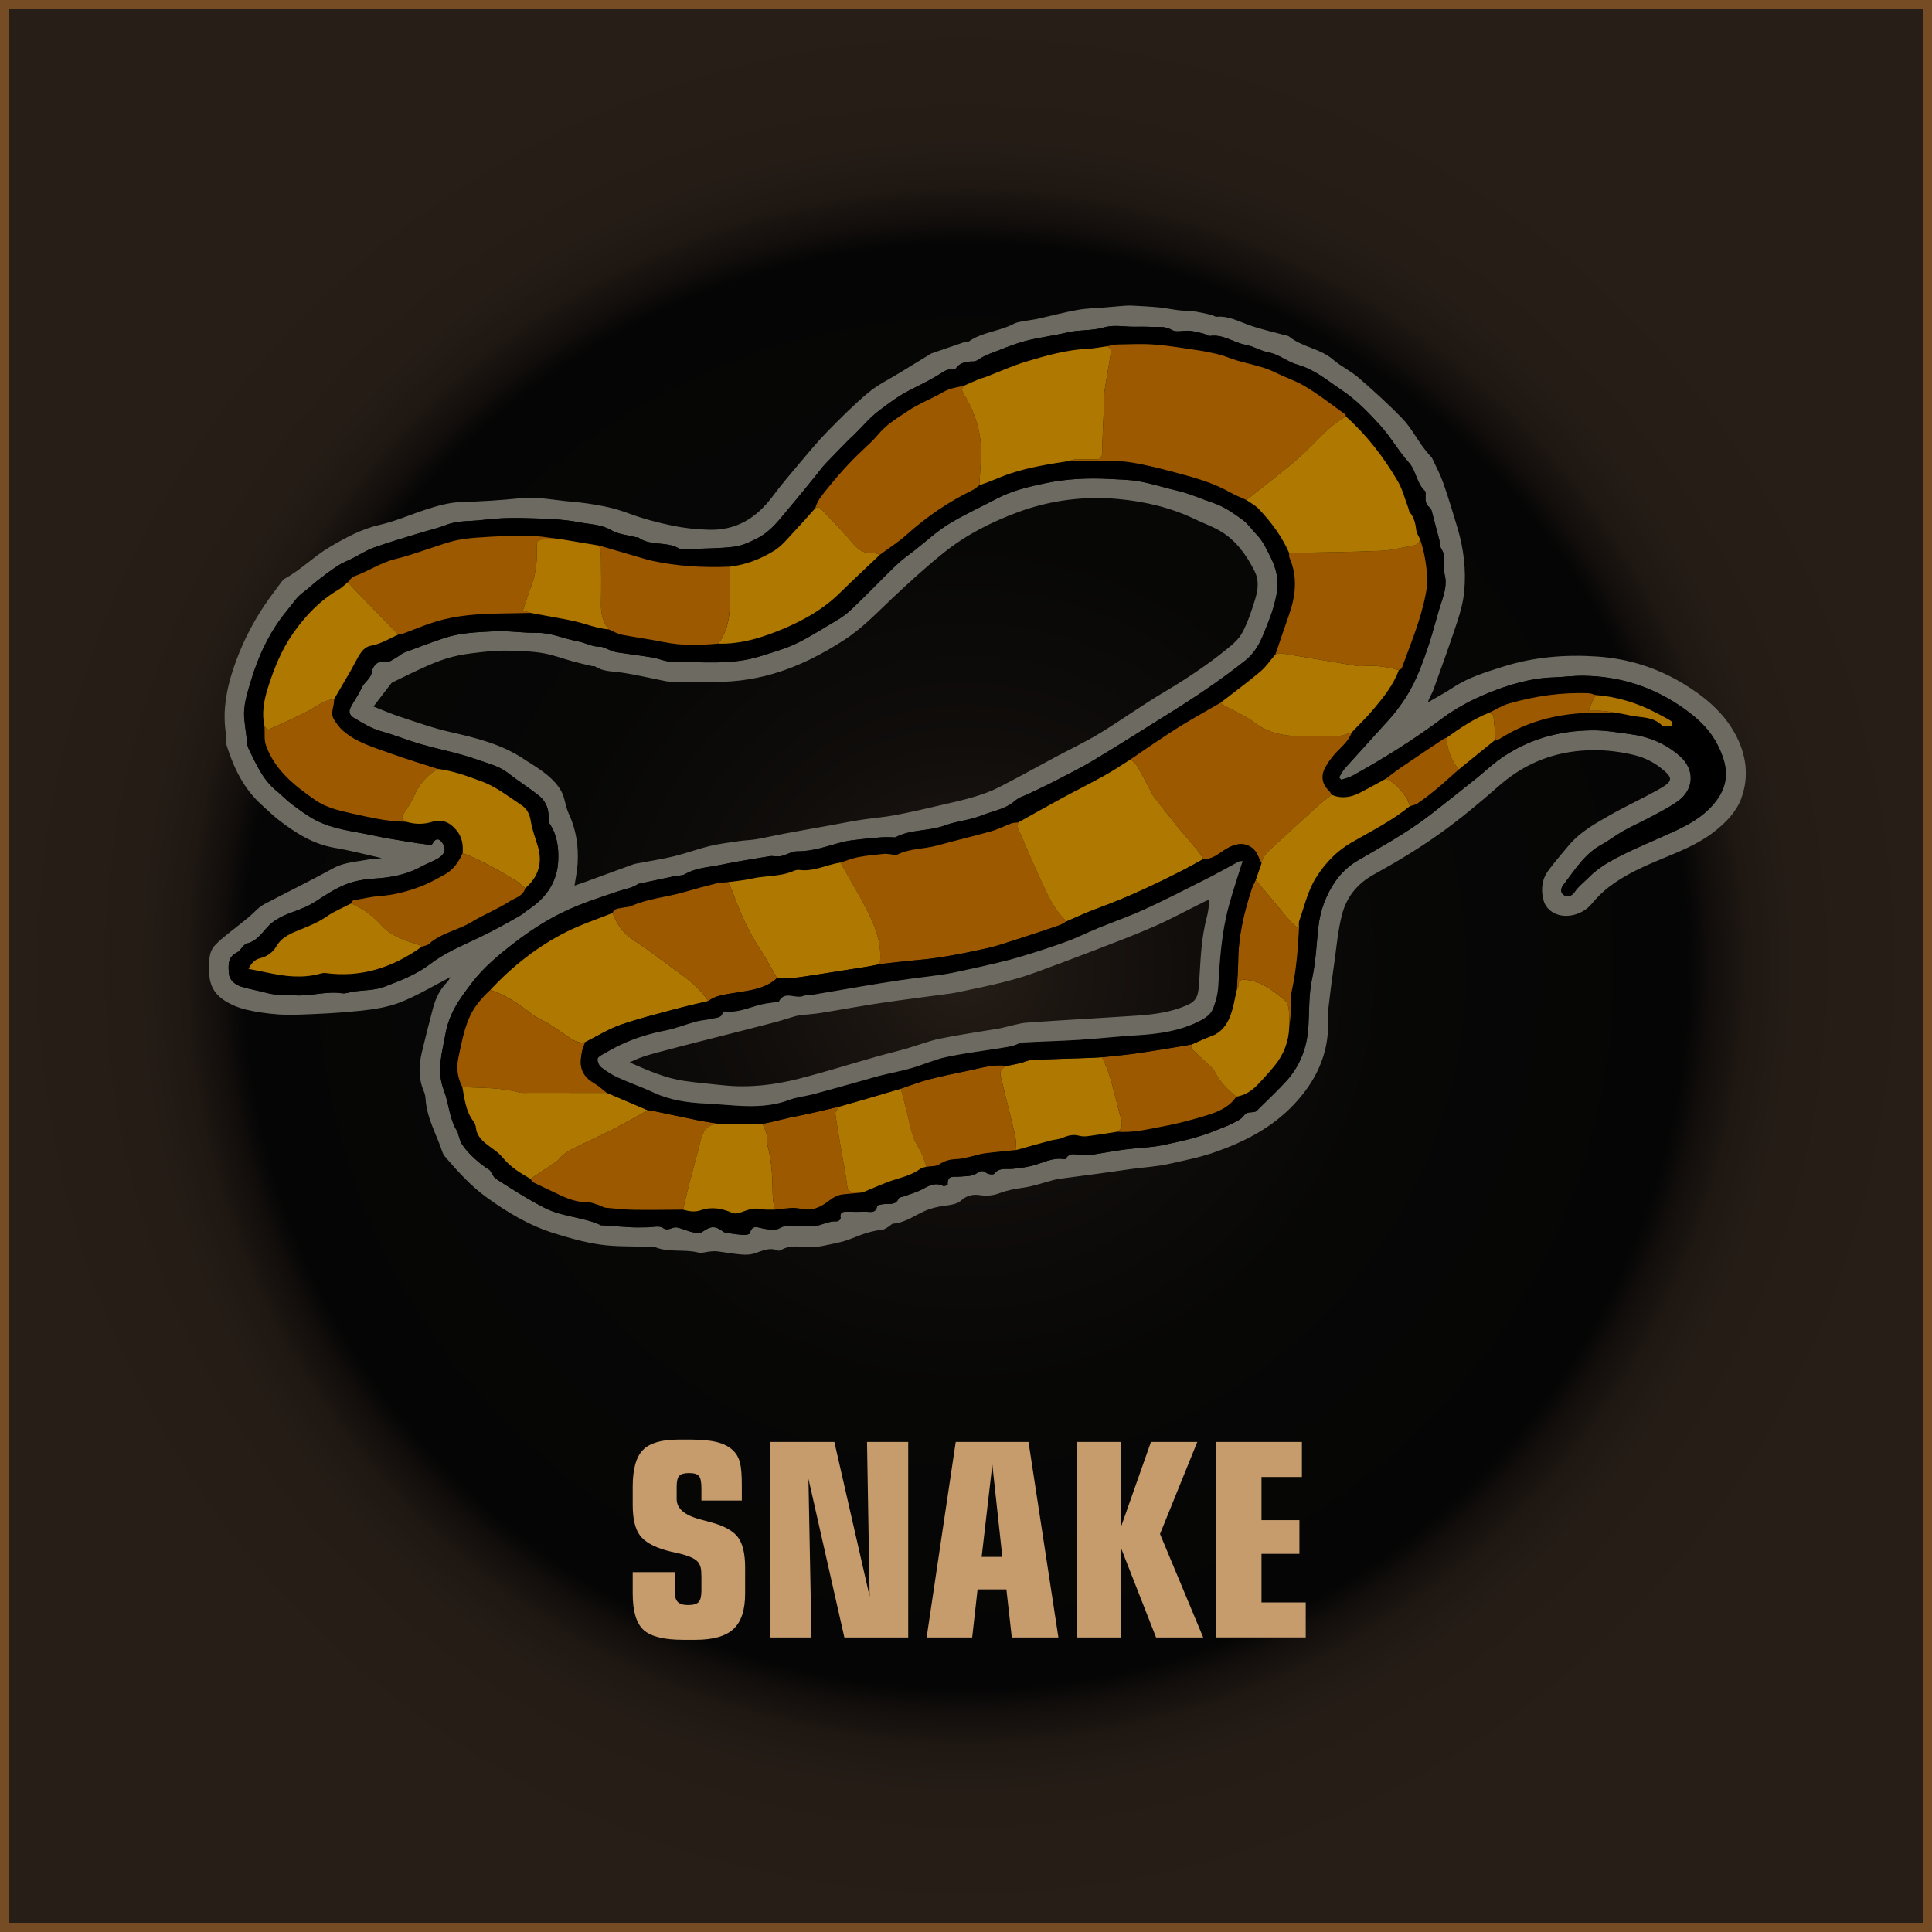 <?xml version="1.0" encoding="UTF-8"?><svg id="b" xmlns="http://www.w3.org/2000/svg" xmlns:xlink="http://www.w3.org/1999/xlink" viewBox="0 0 215 215"><defs><style>.e{fill:#9d5900;}.f{fill:#af7700;}.g{fill:#6d6a61;}.h{fill:#af7800;}.i{fill:#c69c6d;}.j{fill:url(#d);stroke:#754c24;stroke-miterlimit:10;}.k{fill:#ac7501;}</style><radialGradient id="d" cx="107.5" cy="107.5" fx="107.5" fy="107.5" r="107" gradientUnits="userSpaceOnUse"><stop offset="0" stop-color="#271e17"/><stop offset=".062" stop-color="#1f1813"/><stop offset=".237" stop-color="#100d0b"/><stop offset=".443" stop-color="#070706"/><stop offset=".751" stop-color="#050505"/><stop offset=".776" stop-color="#120e0c"/><stop offset=".811" stop-color="#1e1712"/><stop offset=".861" stop-color="#251c16"/><stop offset="1" stop-color="#271e17"/></radialGradient></defs><g id="c"><g><g><rect class="j" x=".5" y=".5" width="214" height="214"/><g><path class="i" d="M75.082,174.954v2.109c0,.566,.112,.967,.337,1.201s.605,.352,1.143,.352c.586,0,.981-.112,1.187-.337s.308-.649,.308-1.274v-1.538c0-.469-.029-.815-.088-1.04s-.156-.425-.293-.601c-.332-.4-1.099-.732-2.3-.996-.547-.117-.972-.22-1.274-.308-1.406-.4-2.373-.959-2.9-1.677s-.791-1.848-.791-3.391v-2.007c0-1.953,.378-3.315,1.135-4.087s2.068-1.157,3.933-1.157h1.494c1.172,0,2.134,.1,2.886,.3s1.343,.52,1.772,.959c.342,.342,.581,.776,.718,1.304s.205,1.372,.205,2.534v1.685h-4.497v-1.362c0-.684-.09-1.138-.271-1.362s-.549-.337-1.106-.337c-.537,0-.901,.105-1.091,.315s-.286,.603-.286,1.179v1.406c0,1.064,.908,1.826,2.725,2.285,.518,.137,.928,.249,1.23,.337,1.396,.391,2.356,.938,2.878,1.641s.784,1.816,.784,3.34v2.93c0,1.816-.432,3.125-1.296,3.926s-2.273,1.201-4.226,1.201h-1.348c-2.148,0-3.625-.366-4.431-1.099s-1.208-2.085-1.208-4.058v-2.373h4.673Z"/><path class="i" d="M85.717,182.22v-21.753h7.134l3.926,17.197-.293-17.197h4.585v21.753h-7.104l-3.999-17.666,.337,17.666h-4.585Z"/><path class="i" d="M103.119,182.22l3.237-21.753h8.101l3.325,21.753h-5.186l-.601-5.347h-3.208l-.601,5.347h-5.068Zm6.123-8.965h2.3l-1.113-10.269-1.187,10.269Z"/><path class="i" d="M119.833,182.22v-21.753h4.937v9.39l3.311-9.39h5.156l-4.146,10.239,4.805,11.514h-5.244l-3.882-9.902v9.902h-4.937Z"/><path class="i" d="M135.316,182.22v-21.753h9.565v3.896h-4.497v4.805h4.219v3.75h-4.219v5.405h4.922v3.896h-9.99Z"/></g></g><g><path class="g" d="M50.107,108.742c-1.858,.954-3.643,2.045-5.561,2.798-1.412,.554-2.985,.789-4.51,.948-2.394,.25-4.806,.364-7.213,.439-1.217,.038-2.452-.059-3.657-.238-1.093-.163-2.226-.37-3.22-.825-1.595-.73-2.649-1.704-2.665-3.694-.009-1.057-.111-2.188,.654-2.989,.86-.9,1.909-1.621,2.877-2.417,.292-.24,.594-.468,.883-.712,.573-.482,1.074-1.093,1.72-1.434,2.568-1.355,5.18-2.622,7.728-4.025,1.206-.664,2.758-.712,4.161-1,.379-.078,.789-.012,1.19-.094-1.743-.388-3.473-.85-5.231-1.146-2.435-.41-4.409-1.677-6.294-3.139-.653-.506-1.238-1.098-1.855-1.651-1.971-1.768-3.077-4.058-3.864-6.519-.169-.527-.076-1.133-.15-1.697-.307-2.344,.1-4.587,.83-6.811,.847-2.58,2.027-4.989,3.543-7.233,.6-.888,1.259-1.737,1.896-2.6,.085-.114,.185-.236,.306-.302,1.807-.975,3.246-2.485,4.996-3.513,1.749-1.027,3.528-2.014,5.574-2.479,1.777-.404,3.471-1.163,5.215-1.726,1.262-.408,2.527-.771,3.886-.813,2.192-.069,4.386-.2,6.566-.426,1.951-.202,3.836,.235,5.749,.389,1.209,.098,2.416,.285,3.606,.521,.907,.18,1.806,.444,2.673,.768,1.611,.602,3.253,1.035,4.941,1.384,1.317,.272,2.612,.396,3.946,.443,3.102,.108,5.355-1.306,7.15-3.711,.987-1.322,2.062-2.579,3.127-3.84,.972-1.152,1.935-2.319,2.989-3.393,1.461-1.488,2.937-2.977,4.535-4.31,1.061-.885,2.346-1.502,3.534-2.234,1.115-.687,2.234-1.366,3.351-2.049,.031-.019,.057-.049,.089-.061,1.21-.418,2.418-.838,3.631-1.245,.166-.056,.402,.023,.528-.068,1.524-1.101,3.463-1.148,5.08-2.013,.338-.181,.757-.219,1.144-.295,.494-.097,.998-.143,1.488-.251,1.474-.325,2.934-.725,4.419-.989,1.044-.186,2.119-.198,3.18-.288,.715-.061,1.429-.131,2.145-.183,.287-.021,.578-.022,.865-.005,.968,.055,1.938,.098,2.903,.193,.745,.073,1.481,.236,2.226,.324,.532,.063,1.077,.032,1.606,.109,.668,.096,1.329,.251,1.989,.398,.209,.047,.413,.23,.607,.213,1.285-.113,2.361,.487,3.512,.901,1.365,.492,2.798,.797,4.202,1.184,.104,.029,.231,.035,.308,.099,1.457,1.207,3.474,1.329,4.923,2.589,.862,.749,1.945,1.244,2.807,1.992,1.685,1.461,3.347,2.96,4.895,4.563,.864,.894,1.476,2.031,2.209,3.053,.229,.318,.483,.618,.729,.924,.135,.168,.319,.311,.408,.5,.425,.903,.891,1.794,1.219,2.732,.574,1.642,1.08,3.31,1.576,4.978,.682,2.29,.966,4.642,.746,7.016-.105,1.136-.407,2.273-.764,3.362-.842,2.563-1.76,5.102-2.676,7.64-.164,.455-.472,.859-.608,1.381,.939-.551,1.905-1.061,2.812-1.661,1.711-1.132,3.647-1.711,5.565-2.319,3.411-1.081,6.937-1.365,10.476-1.124,3.417,.232,6.645,1.239,9.595,3.034,2.34,1.424,4.424,3.139,5.75,5.579,1.239,2.28,1.584,4.75,.668,7.205-.557,1.493-1.71,2.663-2.976,3.657-1.776,1.394-3.864,2.216-5.917,3.066-2.04,.845-4.039,1.747-5.799,3.086-.729,.554-1.393,1.224-1.977,1.931-.952,1.151-2.811,1.674-4.116,1.008-.59-.301-1.034-.769-1.213-1.451-.31-1.186-.186-2.314,.54-3.301,.704-.958,1.489-1.856,2.25-2.771,1.249-1.501,2.93-2.438,4.584-3.38,1.749-.997,3.587-1.838,5.346-2.818,1.733-.965,1.8-1.302,.291-2.481-.821-.641-1.849-1.139-2.86-1.386-1.42-.348-2.911-.548-4.374-.557-4.027-.025-7.604,1.225-10.68,3.924-2.165,1.9-4.386,3.758-6.732,5.425-2.313,1.644-4.761,3.117-7.249,4.486-1.846,1.016-3.022,2.503-3.528,4.424-.482,1.829-.631,3.747-.902,5.629-.22,1.527-.42,3.057-.596,4.59-.066,.571-.066,1.153-.054,1.73,.073,3.632-1.374,6.636-3.815,9.219-2.456,2.599-5.504,4.16-8.859,5.33-1.65,.576-3.329,.893-5.002,1.274-1.359,.31-2.772,.381-4.16,.568-1.281,.173-2.559,.366-3.839,.54-1.381,.188-2.763,.363-4.144,.55-.248,.033-.497,.08-.739,.143-1.144,.296-2.271,.71-3.433,.865-.893,.119-1.736,.279-2.579,.601-.692,.265-1.415,.339-2.216,.215-.65-.1-1.424,0-2.063,.603-.414,.39-1.165,.496-1.785,.574-.562,.071-1.073,.178-1.624,.349-1.436,.446-2.606,1.538-4.163,1.652-.151,.011-.282,.205-.435,.293-.247,.142-.494,.355-.757,.381-1.174,.119-2.247,.495-3.338,.944-1.087,.448-2.284,.648-3.447,.885-.558,.113-1.151,.089-1.726,.074-.921-.024-1.848-.18-2.706,.327-.118,.07-.307,.133-.414,.087-.932-.404-1.732,.039-2.581,.317-.464,.152-1.001,.163-1.496,.122-.893-.074-1.777-.242-2.667-.352-.245-.03-.498-.007-.746,.013-.465,.038-.96,.22-1.386,.115-1.557-.383-3.201,.014-4.732-.572-.287-.11-.643-.041-.967-.055-1.75-.073-3.522-.004-5.245-.258-1.759-.259-3.498-.751-5.198-1.292-2.724-.866-5.154-2.328-7.457-4.004-1.664-1.21-3.031-2.726-4.374-4.264-.188-.216-.387-.456-.474-.72-.647-1.963-1.744-3.783-1.877-5.911-.018-.284-.075-.581-.187-.84-.616-1.424-.583-2.88-.231-4.346,.394-1.64,.805-3.277,1.24-4.907,.291-1.09,.756-2.096,1.575-2.911,.166-.165,.26-.403,.356-.556Zm-8.547-30.118c1.075,.419,1.993,.826,2.944,1.136,1.836,.6,3.663,1.263,5.542,1.689,2.951,.668,5.862,1.376,8.402,3.124,.297,.204,.614,.378,.914,.576,1.209,.799,2.42,1.635,3.116,2.935,.397,.74,.441,1.664,.801,2.431,.833,1.772,1.108,3.627,1.005,5.549-.044,.813-.222,1.618-.349,2.492,.461-.159,.864-.29,1.262-.435,1.75-.641,3.496-1.291,5.248-1.923,.268-.097,.56-.125,.843-.18,1.258-.243,2.528-.434,3.77-.739,1.318-.324,2.597-.806,3.916-1.124,1.078-.26,2.189-.393,3.289-.556,.639-.095,1.291-.1,1.927-.21,1.059-.184,2.107-.433,3.164-.631,1.655-.309,3.313-.598,4.969-.897,1.163-.21,2.322-.445,3.49-.626,1.277-.198,2.572-.29,3.84-.53,1.761-.333,3.506-.749,5.253-1.151,1.19-.274,2.385-.541,3.553-.894,.925-.28,1.85-.612,2.709-1.05,2.074-1.059,4.107-2.198,6.16-3.297,1.675-.897,3.402-1.708,5.023-2.693,2.428-1.475,4.738-3.146,7.182-4.593,2.39-1.415,4.692-2.942,6.852-4.678,.689-.554,1.434-1.16,1.841-1.912,.627-1.159,1.049-2.445,1.438-3.714,.315-1.028,.488-2.092-.047-3.156-.906-1.801-2.042-3.408-3.795-4.455-.885-.529-1.88-.872-2.813-1.323-2.694-1.302-5.595-1.98-8.515-2.253-3.817-.357-7.602,.118-11.255,1.474-2.961,1.1-5.744,2.512-8.197,4.481-2.042,1.639-3.981,3.415-5.885,5.217-1.675,1.585-3.266,3.252-5.22,4.515-2.482,1.604-5.075,2.938-7.934,3.767-2.383,.691-4.789,.968-7.257,.882-1.263-.044-2.529-.009-3.794-.016-.288-.002-.582,.003-.863-.051-1.658-.322-3.303-.728-4.972-.967-.996-.143-2.014-.091-2.9-.682-.078-.052-.216-.004-.32-.029-.697-.165-1.396-.323-2.087-.51-1.171-.317-2.318-.766-3.508-.953-1.345-.211-2.726-.245-4.092-.261-1.003-.012-2.011,.095-3.009,.211-.956,.111-1.92,.236-2.848,.477-.93,.241-1.841,.585-2.723,.97-1.338,.585-2.645,1.243-3.961,1.878-.091,.044-.16,.146-.226,.231-.591,.766-1.179,1.534-1.885,2.455Zm107.686,8.154c-.077-.091-.155-.181-.232-.272,.223-.348,.404-.733,.676-1.037,1.654-1.846,3.34-3.664,4.991-5.513,.512-.574,.973-1.198,1.416-1.829,1.289-1.833,2.062-3.917,2.78-6.01,.581-1.696,.982-3.454,1.549-5.156,.324-.971,.594-1.992,.357-2.931-.248-.981,.228-2.02-.384-2.943-.178-.269-.144-.672-.23-1.008-.274-1.073-.556-2.143-.844-3.212-.036-.133-.094-.298-.197-.368-.493-.335-.52-.817-.49-1.337,.01-.176,.037-.431-.062-.52-.952-.86-.954-2.229-1.81-3.184-1.163-1.297-2.014-2.843-3.207-4.156-1.31-1.442-2.652-2.818-4.258-3.892-1.56-1.042-2.987-2.285-4.892-2.818-1.136-.317-2.066-1.171-3.342-1.403-.785-.143-1.578-.657-2.446-.814-1.336-.242-2.491-1.199-3.955-.99-.242,.035-.512-.205-.781-.271-.506-.123-1.017-.259-1.533-.303-.645-.055-1.438,.208-1.917-.081-.805-.486-1.589-.306-2.386-.351-.613-.035-1.228-.017-1.843-.016-1.121,.001-2.316-.237-3.346,.072-1.361,.408-2.746,.24-4.092,.564-1.571,.379-3.193,.555-4.752,.973-1.338,.359-2.619,.931-3.923,1.415-.225,.084-.442,.192-.657,.299-.372,.186-.739,.536-1.111,.538-.798,.006-1.485,.105-1.984,.801-.061,.086-.265,.115-.395,.099-.595-.07-.956,.251-1.446,.555-1.05,.654-2.193,1.196-3.301,1.763-1.241,.636-2.325,1.454-3.403,2.273-1.012,.769-1.843,1.775-2.755,2.675-.18,.177-.378,.335-.555,.515-.898,.917-1.801,1.829-2.683,2.762-.34,.36-.625,.773-.939,1.157-.974,1.19-1.933,2.393-2.93,3.563-1.09,1.278-2.038,2.673-3.62,3.493-.86,.446-1.725,.848-2.647,.964-1.454,.183-2.932,.181-4.401,.238-.576,.022-1.274,.198-1.71-.054-1.425-.824-3.2-.223-4.547-1.227-.047-.035-.145,.007-.213-.011-.942-.249-1.99-.321-2.798-.799-1.093-.647-2.316-.632-3.437-.853-2.121-.418-4.333-.427-6.51-.488-1.464-.041-2.945,.037-4.399,.217-1.327,.165-2.689,.034-3.984,.544-.996,.392-2.055,.623-3.081,.941-1.667,.516-3.347,.999-4.988,1.588-.844,.303-1.614,.81-2.42,1.218-.527,.267-1.091,.473-1.583,.793-.765,.498-1.494,1.055-2.217,1.613-.535,.413-1.018,.895-1.562,1.294-.31,.228-.695,.565-.965,.927-.528,.708-1.117,1.37-1.635,2.085-1.476,2.035-2.504,4.291-3.231,6.691-.451,1.491-.97,2.968-.79,4.566,.064,.563,.127,1.127,.207,1.688,.074,.522,.054,1.099,.278,1.552,.818,1.649,1.544,3.372,3.028,4.591,.606,.497,1.147,1.077,1.773,1.544,.844,.631,1.697,1.276,2.627,1.761,2.027,1.059,4.31,1.246,6.502,1.729,1.168,.257,2.353,.439,3.533,.637,.936,.157,1.876,.296,2.818,.412,.079,.01,.198-.208,.279-.332,.246-.377,.572-.404,.863-.064,.575,.672,.502,1.34-.302,1.842-.618,.385-1.326,.624-1.968,.976-1.622,.888-3.363,1.206-5.193,1.313-1.075,.063-2.192,.255-3.184,.653-1.158,.464-2.231,1.17-3.283,1.858-.803,.526-1.65,.867-2.548,1.189-.978,.35-2.025,.821-2.725,1.546-.746,.772-1.26,1.684-2.428,1.978-.423,.107-.674,.786-1.104,.997-1.049,.514-.957,1.409-.902,2.295,.055,.879,.849,1.353,1.445,1.528,.921,.269,1.884,.437,2.829,.69,1.014,.272,2.122,.207,3.19,.261,1.717,.087,3.402-.5,5.137-.235,.398,.061,.832-.128,1.252-.188,1.154-.167,2.383-.132,3.446-.535,1.762-.668,3.597-1.381,5.07-2.509,1.667-1.276,3.545-2.05,5.373-2.918,1.596-.758,3.125-1.606,4.648-2.481,.335-.192,.621-.469,.945-.683,1.981-1.306,3.224-3.066,3.319-5.497,.057-1.456-.138-2.866-.994-4.118-.107-.156-.08-.419-.075-.632,.023-.987-.332-1.84-1.085-2.438-1.114-.885-2.329-1.643-3.449-2.52-.997-.781-2.221-1.052-3.345-1.46-2.029-.735-4.182-1.122-6.264-1.722-1.514-.436-2.982-1.036-4.5-1.459-1.112-.31-2.044-.91-3.015-1.479-.508-.298-.615-.694-.394-1.139,.374-.751,.904-1.429,1.237-2.194,.293-.674,1.033-.989,1.158-1.861,.073-.51,.614-1.306,1.604-1.053,.289,.074,.696-.246,1.028-.425,.338-.182,.625-.477,.977-.611,1.455-.554,2.913-1.097,4.39-1.596,1.819-.614,3.683-.659,5.536-.762,1.601-.089,3.22,.19,4.828,.168,1.589-.021,3.004,.668,4.519,.939,.838,.15,1.62,.636,2.539,.616,.324-.007,.652,.223,.981,.337,.289,.1,.575,.23,.874,.277,1.289,.2,2.585,.352,3.871,.566,.793,.132,1.574,.499,2.359,.496,3.244-.011,6.524,.378,9.703-.625,1.273-.401,2.572-.762,3.781-1.312,1.297-.59,2.515-1.359,3.742-2.093,.843-.505,1.734-.985,2.444-1.647,1.76-1.642,3.41-3.402,5.145-5.073,.661-.637,1.428-1.163,2.152-1.733,1.222-.961,2.375-2.038,3.692-2.846,1.73-1.061,3.595-1.901,5.395-2.85,1.662-.876,3.49-1.301,5.286-1.684,2.377-.507,4.827-.626,7.269-.49,1.104,.061,2.222,.072,3.304,.271,1.411,.26,2.785,.707,4.186,1.03,1.391,.321,2.688,.924,4.034,1.371,1.168,.387,2.242,1.146,3.256,1.881,.612,.444,1.054,1.131,1.598,1.686,.678,.693,1.1,1.659,1.546,2.551,.634,1.268,.918,2.633,.63,4.04-.198,.967-.461,1.936-.831,2.849-.664,1.642-1.122,3.314-2.694,4.558-2.761,2.183-5.662,4.126-8.64,5.977-2.702,1.68-5.384,3.394-8.11,5.034-1.403,.844-2.875,1.573-4.329,2.33-.934,.486-1.891,.926-2.837,1.388-.566,.276-1.22,.453-1.677,.854-1.081,.948-2.478,1.124-3.725,1.631-1.288,.523-2.749,.611-4.056,1.099-1.794,.67-3.791,.414-5.514,1.323-.084,.044-.213-0-.321-.001-.399-.001-.8-.024-1.197,.004-.783,.056-1.566,.127-2.345,.219-.669,.079-1.347,.144-1.998,.306-1.659,.414-3.26,1.05-5.023,1.031-.59-.006-1.179,.363-1.778,.526-.226,.061-.479,.03-.72,.032-.191,.001-.387-.045-.571-.014-1.837,.31-3.682,.583-5.503,.966-1.326,.279-2.718,.31-3.946,1.027-.342,.2-.821,.159-1.234,.246-1.297,.271-2.592,.55-3.888,.826-.035,.008-.078,.004-.105,.023-.68,.47-1.489,.57-2.246,.827-2.092,.71-4.219,1.383-6.193,2.352-1.865,.916-3.649,2.068-5.297,3.338-1.758,1.355-3.496,2.786-4.849,4.587-.674,.897-1.366,1.799-1.887,2.786-.452,.857-.807,1.812-.971,2.764-.359,2.086-1.05,4.1-.178,6.338,.57,1.461,.583,3.156,1.488,4.552,.091,.14,.099,.332,.156,.496,.101,.291,.165,.606,.322,.863,.597,.978,1.968,2.236,3.073,2.907,.134,.081,.196,.277,.295,.418,.137,.195,.236,.451,.423,.57,1.788,1.145,3.559,2.293,5.47,3.265,2.013,1.024,4.271,.988,6.258,1.927,.03,.014,.072,.003,.108,.005,1.104,.075,2.207,.163,3.311,.219,.577,.029,1.156-0,1.735-0,.578-0,1.307-.216,1.7,.055,.611,.42,.992-.066,1.47-.047,.206,.008,.413,.074,.613,.136,.431,.133,.85,.324,1.29,.409,.333,.064,.783,.134,1.02-.03,1.02-.704,1.427-.727,2.452,.026,.127,.093,.336,.083,.508,.105,.559,.073,1.118,.166,1.68,.196,.227,.012,.635-.07,.667-.188,.278-1.031,.915-.619,1.567-.507,.587,.101,1.336,.205,1.787-.067,.749-.451,1.432-.235,2.16-.225,.763,.011,1.576,.107,2.276-.117,.642-.205,1.238-.441,1.925-.412,.132,.006,.406-.235,.391-.322-.144-.828,.393-.755,.914-.745,.614,.012,1.229,.016,1.843-.001,.516-.014,1.156,.244,1.309-.633,.022-.124,.557-.204,.86-.224,.586-.039,1.217,.134,1.54-.622,.065-.152,.435-.169,.662-.255,.675-.256,1.387-.447,2.014-.791,.739-.405,1.423-.765,2.277-.336,.116,.058,.499-.116,.496-.167-.065-1.1,.732-.813,1.338-.876,.629-.066,1.373-.014,1.843-.337,.477-.328,.695-.398,1.148-.062,.207,.153,.761,.205,.861,.075,.548-.715,1.287-.473,1.98-.538,.736-.069,1.478-.16,2.193-.34,1.178-.296,2.276-.952,3.56-.748,.068,.011,.184,.007,.206-.031,.517-.878,1.303-.366,1.984-.393,.286-.012,.577-.004,.859-.047,1.253-.195,2.499-.435,3.756-.601,1.373-.182,2.777-.193,4.128-.47,2.052-.421,4.112-.86,6.057-1.685,.547-.232,1.12-.412,1.647-.683,.506-.26,1.117-.506,1.411-.942,.422-.626,1.174-.12,1.543-.644,.021-.029,.046-.056,.072-.081,1.056-1.056,2.162-2.067,3.157-3.177,1.528-1.705,2.269-3.777,2.401-6.037,.104-1.779,.028-3.549,.416-5.329,.407-1.869,.478-3.812,.692-5.723,.205-1.83,.841-3.533,1.86-5.027,.611-.895,1.47-1.728,2.4-2.28,2.794-1.658,5.662-3.191,8.233-5.197,1.707-1.332,3.402-2.678,5.092-4.031,.834-.668,1.609-1.414,2.472-2.04,3.113-2.262,6.63-3.27,10.459-3.299,1.4-.01,2.759,.232,4.138,.416,2.123,.284,3.965,1.042,5.571,2.453,1.675,1.471,1.624,3.7-.237,5.031-.859,.614-1.811,1.104-2.744,1.606-1.089,.586-2.223,1.091-3.304,1.691-.834,.463-1.59,1.069-2.428,1.524-1.897,1.031-2.971,2.828-4.231,4.45-.271,.349-.417,.825,.018,1.148,.472,.35,.974,.032,1.208-.316,.443-.659,1.057-1.102,1.59-1.643,.921-.934,2.005-1.6,3.105-2.176,2.094-1.098,4.307-1.967,6.454-2.967,1.549-.722,3.032-1.539,4.2-2.855,1.848-2.082,1.936-4.129,.523-6.834-.996-1.906-2.6-3.25-4.373-4.414-3.199-2.101-6.72-3.14-10.531-3.182-1.106-.012-2.213,.144-3.321,.18-2.586,.082-5.032,.827-7.378,1.791-1.754,.72-3.482,1.642-4.998,2.774-3.18,2.374-6.525,4.462-9.986,6.379-.386,.214-.84,.302-1.263,.448Z"/><path d="M149.245,86.777c.423-.146,.878-.235,1.263-.448,3.462-1.917,6.806-4.006,9.986-6.379,1.516-1.132,3.244-2.053,4.998-2.774,2.346-.964,4.792-1.709,7.378-1.791,1.108-.035,2.215-.192,3.321-.18,3.811,.042,7.332,1.081,10.531,3.182,1.773,1.164,3.377,2.508,4.373,4.414,1.413,2.704,1.324,4.752-.523,6.834-1.168,1.316-2.65,2.133-4.2,2.855-2.147,1-4.36,1.87-6.454,2.967-1.1,.577-2.184,1.243-3.105,2.176-.533,.54-1.146,.983-1.59,1.643-.234,.348-.737,.666-1.208,.316-.435-.323-.289-.799-.018-1.148,1.261-1.622,2.334-3.419,4.231-4.45,.838-.455,1.594-1.061,2.428-1.524,1.081-.6,2.214-1.106,3.304-1.691,.934-.502,1.885-.992,2.744-1.606,1.861-1.331,1.912-3.56,.237-5.031-1.606-1.411-3.448-2.169-5.571-2.453-1.379-.184-2.738-.426-4.138-.416-3.829,.029-7.346,1.037-10.459,3.299-.863,.627-1.638,1.373-2.472,2.04-1.69,1.353-3.385,2.7-5.092,4.031-2.571,2.007-5.439,3.54-8.233,5.197-.93,.552-1.789,1.384-2.4,2.28-1.019,1.493-1.655,3.197-1.86,5.027-.214,1.911-.285,3.854-.692,5.723-.388,1.78-.312,3.55-.416,5.329-.132,2.26-.873,4.332-2.401,6.037-.995,1.111-2.101,2.121-3.157,3.177-.026,.025-.051,.052-.072,.081-.369,.524-1.121,.018-1.543,.644-.294,.435-.905,.681-1.411,.942-.527,.271-1.1,.45-1.647,.683-1.946,.825-4.005,1.264-6.057,1.685-1.351,.277-2.755,.289-4.128,.47-1.256,.166-2.503,.406-3.756,.601-.282,.044-.572,.036-.859,.047-.68,.027-1.467-.484-1.984,.393-.023,.039-.139,.042-.206,.031-1.284-.204-2.382,.452-3.56,.748-.715,.18-1.457,.271-2.193,.34-.693,.065-1.432-.176-1.98,.538-.1,.13-.654,.078-.861-.075-.454-.336-.671-.267-1.148,.062-.47,.324-1.214,.271-1.843,.337-.606,.064-1.403-.224-1.338,.876,.003,.051-.38,.225-.496,.167-.854-.429-1.538-.069-2.277,.336-.627,.344-1.339,.535-2.014,.791-.227,.086-.597,.104-.662,.255-.324,.756-.954,.583-1.54,.622-.303,.02-.838,.1-.86,.224-.154,.877-.794,.619-1.309,.633-.614,.017-1.229,.013-1.843,.001-.521-.01-1.058-.083-.914,.745,.015,.088-.259,.328-.391,.322-.687-.03-1.283,.206-1.925,.412-.7,.224-1.513,.128-2.276,.117-.728-.01-1.411-.226-2.16,.225-.452,.272-1.201,.167-1.787,.067-.652-.112-1.29-.524-1.567,.507-.032,.118-.439,.201-.667,.188-.562-.03-1.12-.123-1.68-.196-.173-.023-.381-.012-.508-.105-1.025-.752-1.432-.73-2.452-.026-.238,.164-.688,.094-1.02,.03-.44-.085-.858-.275-1.29-.409-.2-.062-.407-.128-.613-.136-.478-.019-.859,.467-1.47,.047-.393-.271-1.122-.055-1.7-.055-.578,0-1.158,.029-1.735,0-1.105-.056-2.208-.144-3.311-.219-.036-.002-.078,.009-.108-.005-1.987-.939-4.245-.903-6.258-1.927-1.911-.972-3.682-2.119-5.47-3.265-.186-.119-.286-.376-.423-.57-.099-.14-.161-.337-.295-.418-1.105-.671-2.476-1.928-3.073-2.907-.157-.257-.222-.572-.322-.863-.057-.164-.066-.356-.156-.496-.905-1.396-.918-3.091-1.488-4.552-.873-2.238-.181-4.252,.178-6.338,.164-.952,.519-1.907,.971-2.764,.521-.986,1.213-1.889,1.887-2.786,1.353-1.801,3.091-3.231,4.849-4.587,1.648-1.271,3.431-2.423,5.297-3.338,1.975-.969,4.102-1.642,6.193-2.352,.758-.257,1.567-.356,2.246-.827,.027-.019,.07-.016,.105-.023,1.296-.276,2.591-.555,3.888-.826,.413-.086,.891-.046,1.234-.246,1.228-.717,2.62-.748,3.946-1.027,1.822-.383,3.667-.656,5.503-.966,.184-.031,.38,.015,.571,.014,.241-.001,.494,.03,.72-.032,.599-.163,1.188-.532,1.778-.526,1.763,.019,3.364-.617,5.023-1.031,.651-.163,1.329-.227,1.998-.306,.78-.092,1.562-.163,2.345-.219,.397-.028,.798-.005,1.197-.004,.108,0,.237,.045,.321,.001,1.723-.909,3.72-.653,5.514-1.323,1.307-.488,2.768-.576,4.056-1.099,1.247-.507,2.644-.683,3.725-1.631,.457-.401,1.111-.577,1.677-.854,.946-.462,1.903-.902,2.837-1.388,1.454-.756,2.927-1.486,4.329-2.33,2.726-1.64,5.408-3.354,8.11-5.034,2.978-1.851,5.879-3.794,8.64-5.977,1.572-1.244,2.029-2.915,2.694-4.558,.37-.913,.633-1.882,.831-2.849,.288-1.407,.004-2.772-.63-4.04-.446-.892-.868-1.858-1.546-2.551-.544-.556-.985-1.243-1.598-1.686-1.014-.735-2.088-1.494-3.256-1.881-1.346-.446-2.643-1.049-4.034-1.371-1.4-.323-2.775-.771-4.186-1.03-1.081-.199-2.2-.209-3.304-.271-2.443-.136-4.893-.017-7.269,.49-1.796,.383-3.623,.808-5.286,1.684-1.8,.949-3.665,1.789-5.395,2.85-1.317,.808-2.47,1.884-3.692,2.846-.724,.57-1.492,1.097-2.152,1.733-1.734,1.671-3.384,3.431-5.145,5.073-.71,.662-1.601,1.142-2.444,1.647-1.227,.734-2.445,1.503-3.742,2.093-1.209,.55-2.508,.911-3.781,1.312-3.179,1.002-6.459,.614-9.703,.625-.785,.003-1.566-.364-2.359-.496-1.286-.214-2.582-.366-3.871-.566-.299-.046-.585-.177-.874-.277-.329-.114-.657-.344-.981-.337-.92,.021-1.702-.466-2.539-.616-1.515-.271-2.931-.96-4.519-.939-1.609,.022-3.227-.257-4.828-.168-1.853,.103-3.717,.148-5.536,.762-1.477,.499-2.935,1.043-4.39,1.596-.352,.134-.639,.428-.977,.611-.332,.179-.739,.499-1.028,.425-.99-.254-1.531,.543-1.604,1.053-.124,.872-.865,1.187-1.158,1.861-.333,.766-.863,1.443-1.237,2.194-.222,.445-.115,.84,.394,1.139,.97,.569,1.903,1.169,3.015,1.479,1.517,.423,2.985,1.023,4.5,1.459,2.082,.6,4.235,.987,6.264,1.722,1.124,.407,2.348,.679,3.345,1.46,1.12,.878,2.335,1.636,3.449,2.52,.753,.598,1.108,1.451,1.085,2.438-.005,.213-.031,.476,.075,.632,.856,1.251,1.051,2.662,.994,4.118-.094,2.431-1.338,4.19-3.319,5.497-.324,.214-.61,.49-.945,.683-1.523,.875-3.053,1.724-4.648,2.481-1.827,.868-3.705,1.642-5.373,2.918-1.473,1.127-3.308,1.841-5.07,2.509-1.063,.403-2.292,.367-3.446,.535-.419,.061-.853,.249-1.252,.188-1.735-.266-3.42,.321-5.137,.235-1.068-.054-2.176,.011-3.19-.261-.945-.254-1.908-.421-2.829-.69-.597-.174-1.39-.649-1.445-1.528-.055-.886-.147-1.781,.902-2.295,.431-.211,.681-.89,1.104-.997,1.168-.294,1.681-1.206,2.428-1.978,.7-.724,1.748-1.196,2.725-1.546,.898-.322,1.745-.664,2.548-1.189,1.052-.689,2.125-1.394,3.283-1.858,.992-.398,2.109-.59,3.184-.653,1.83-.107,3.572-.425,5.193-1.313,.642-.351,1.349-.59,1.968-.976,.804-.501,.878-1.17,.302-1.842-.292-.341-.617-.314-.863,.064-.081,.124-.2,.342-.279,.332-.942-.116-1.882-.255-2.818-.412-1.18-.198-2.365-.38-3.533-.637-2.192-.483-4.475-.67-6.502-1.729-.929-.485-1.782-1.131-2.627-1.761-.626-.468-1.167-1.047-1.773-1.544-1.484-1.219-2.21-2.942-3.028-4.591-.224-.452-.204-1.029-.278-1.552-.08-.561-.143-1.125-.207-1.688-.18-1.598,.338-3.075,.79-4.566,.727-2.4,1.755-4.656,3.231-6.691,.518-.714,1.107-1.377,1.635-2.085,.27-.362,.654-.699,.965-.927,.544-.4,1.027-.881,1.562-1.294,.724-.558,1.452-1.115,2.217-1.613,.492-.32,1.056-.526,1.583-.793,.807-.408,1.576-.915,2.42-1.218,1.641-.589,3.321-1.072,4.988-1.588,1.026-.318,2.085-.549,3.081-.941,1.295-.509,2.658-.379,3.984-.544,1.454-.18,2.935-.258,4.399-.217,2.177,.061,4.389,.07,6.51,.488,1.121,.221,2.343,.206,3.437,.853,.808,.478,1.856,.55,2.798,.799,.068,.018,.166-.024,.213,.011,1.347,1.004,3.122,.403,4.547,1.227,.436,.252,1.134,.076,1.71,.054,1.469-.057,2.947-.055,4.401-.238,.922-.116,1.787-.518,2.647-.964,1.581-.82,2.53-2.215,3.62-3.493,.997-1.17,1.956-2.373,2.93-3.563,.315-.385,.599-.797,.939-1.157,.881-.933,1.784-1.845,2.683-2.762,.176-.18,.375-.338,.555-.515,.913-.899,1.744-1.906,2.755-2.675,1.078-.819,2.162-1.637,3.403-2.273,1.107-.567,2.25-1.109,3.301-1.763,.49-.305,.85-.626,1.446-.555,.129,.015,.333-.013,.395-.099,.499-.697,1.186-.795,1.984-.801,.371-.003,.738-.352,1.111-.538,.215-.107,.432-.216,.657-.299,1.304-.484,2.585-1.056,3.923-1.415,1.559-.418,3.181-.594,4.752-.973,1.346-.324,2.731-.156,4.092-.564,1.03-.309,2.224-.07,3.346-.072,.614-.001,1.23-.019,1.843,.016,.798,.046,1.581-.135,2.386,.351,.479,.289,1.271,.026,1.917,.081,.516,.044,1.027,.18,1.533,.303,.269,.065,.539,.305,.781,.271,1.464-.209,2.619,.748,3.955,.99,.867,.157,1.66,.671,2.446,.814,1.276,.232,2.206,1.085,3.342,1.403,1.905,.533,3.332,1.776,4.892,2.818,1.606,1.074,2.949,2.45,4.258,3.892,1.193,1.314,2.044,2.859,3.207,4.156,.856,.955,.858,2.324,1.81,3.184,.098,.089,.072,.344,.062,.52-.03,.52-.003,1.003,.49,1.337,.103,.07,.161,.235,.197,.368,.288,1.069,.569,2.14,.844,3.212,.086,.336,.052,.739,.23,1.008,.612,.923,.136,1.963,.384,2.943,.237,.939-.033,1.96-.357,2.931-.567,1.702-.968,3.46-1.549,5.156-.718,2.094-1.491,4.177-2.78,6.01-.443,.63-.904,1.255-1.416,1.829-1.651,1.849-3.337,3.667-4.991,5.513-.272,.304-.453,.689-.676,1.037,.077,.091,.155,.181,.232,.272Zm11.752-4.687c-.131,.056-.274,.093-.391,.17-1.569,1.046-3.139,2.089-4.697,3.151-.575,.392-1.119,.83-1.678,1.246-.961,.521-1.915,1.058-2.886,1.56-1.013,.525-2.064,.703-3.155,.225-.096-.146-.17-.315-.293-.433-.797-.771-.937-1.662-.417-2.616,.286-.524,.643-1.023,1.04-1.469,.685-.769,1.542-1.396,1.904-2.419,.831-.881,1.71-1.722,2.481-2.653,1.087-1.313,2.172-2.643,2.76-4.284,.113-.071,.292-.117,.328-.216,.97-2.67,2.086-5.294,2.635-8.098,.13-.661,.263-1.351,.208-2.013-.12-1.445-.322-2.887-.825-4.264-.14-.328-.362-.645-.403-.985-.088-.729-.247-1.406-.724-1.99-.104-.127-.106-.333-.169-.497-.38-.994-.639-2.061-1.171-2.967-1.571-2.674-3.445-5.126-5.778-7.199-.012-.071,.002-.177-.039-.206-1.554-1.103-3.049-2.312-4.697-3.252-.961-.548-2.05-.897-3.065-1.411-1.36-.689-2.941-.941-4.424-1.389-.372-.112-.733-.261-1.102-.385-.301-.101-.602-.209-.911-.278-.691-.152-1.383-.312-2.082-.415-1.648-.243-3.294-.53-4.952-.658-1.396-.108-2.808-.029-4.213-.006-.345,.006-.689,.12-1.034,.185-.71,.098-1.417,.253-2.13,.285-2.392,.105-4.674,.756-6.937,1.436-1.529,.46-2.994,1.137-4.489,1.711-.234,.09-.486,.136-.718,.232-.585,.242-1.164,.501-1.745,.753-.542,.127-1.098,.211-1.62,.393-.433,.151-.826,.417-1.237,.63-1.093,.568-2.245,1.047-3.263,1.727-1.182,.789-2.427,1.518-3.364,2.644-.519,.623-1.123,1.18-1.718,1.735-1.51,1.409-2.873,2.944-4.159,4.56-.476,.598-.944,1.163-1.132,1.914-.764,.848-1.51,1.711-2.296,2.538-.717,.754-1.378,1.626-2.239,2.166-1.511,.948-3.187,1.597-4.992,1.814-2.937,.126-5.852-.04-8.73-.673-.449-.099-.888-.239-1.33-.368-1.491-.434-2.981-.872-4.471-1.308-.628-.104-1.255-.207-1.883-.312-.806-.135-1.612-.272-2.418-.408-1.231-.138-2.462-.379-3.695-.389-1.861-.016-3.725,.092-5.583,.22-.988,.068-1.995,.186-2.942,.459-2.079,.598-4.098,1.427-6.196,1.938-1.653,.403-3.015,1.385-4.584,1.927-.267,.092-.452,.423-.675,.644-.33,.271-.63,.592-.995,.803-2.08,1.208-3.703,2.905-5.064,4.841-1.321,1.879-2.172,4.004-2.855,6.19-.431,1.38-.679,2.782-.349,4.228,.044,.705-.069,1.466,.161,2.104,.98,2.727,3.137,4.435,5.415,6.031,1.266,.887,2.708,1.216,4.174,1.541,1.984,.439,3.96,.908,6.008,.916,.977,.297,1.935,.313,2.93-.001,1.085-.342,1.979,.091,2.696,.978,.616,.762,.727,1.597,.663,2.508-.44,.995-1.044,1.866-2.014,2.4-.871,.48-1.749,.969-2.674,1.322-1.462,.558-2.971,.953-4.554,1.066-.988,.071-1.966,.303-2.943,.488-.094,.018-.154,.217-.23,.332-.923,.482-1.903,.881-2.752,1.47-.872,.605-1.805,.994-2.775,1.387-1.04,.421-2.148,.811-2.786,1.904-.404,.692-1.033,1.142-1.859,1.349-.55,.138-.962,.56-1.245,1.172,.718,.141,1.348,.254,1.973,.389,1.976,.427,3.953,.699,5.955,.153,.204-.056,.429-.111,.633-.083,3.99,.539,7.511-.624,10.721-2.931,.266-.097,.592-.127,.787-.303,1.379-1.243,3.245-1.521,4.782-2.461,1.355-.829,2.864-1.411,4.193-2.275,.612-.397,1.501-.579,1.745-1.456,1.442-1.247,1.957-2.778,1.416-4.632-.279-.954-.645-1.895-.8-2.87-.124-.783-.432-1.362-1.065-1.778-1.433-.942-2.77-2.021-4.423-2.628-1.589-.584-3.161-1.172-4.851-1.376-1.747-.568-3.51-1.091-5.236-1.717-1.861-.674-3.806-1.208-5.341-2.554-.381-.334-.683-.775-.964-1.204-.491-.749,.041-1.526-.004-2.292,.626-1.073,1.253-2.145,1.876-3.22,.122-.211,.224-.434,.346-.645,.48-.833,.875-1.898,1.871-2.081,1.138-.209,2.052-.792,3.051-1.245,.139-.019,.287-.014,.416-.062,1.262-.463,2.5-1.002,3.785-1.389,2.306-.694,4.694-.852,7.09-.893,1.153-.02,2.306-.041,3.459-.061,.423,.078,.846,.151,1.268,.235,1.608,.321,3.25,.53,4.808,1.013,.866,.268,1.709,.506,2.604,.587,.477,.201,.936,.487,1.433,.586,1.571,.311,3.165,.508,4.733,.831,1.999,.412,3.998,.334,6.006,.164,2.603,.073,5.039-.717,7.365-1.706,2.224-.945,4.349-2.156,6.115-3.886,1.479-1.45,2.996-2.861,4.496-4.289,1.002-.742,2.069-1.411,2.991-2.241,2.216-1.996,4.644-3.654,7.324-4.956,.277-.135,.511-.359,.765-.542,.367-.133,.736-.261,1.101-.401,.796-.306,1.577-.655,2.385-.922,2.11-.698,4.301-1.034,6.488-1.38,.939-.001,1.879-.016,2.818,.001,1.334,.024,2.689-.065,3.996,.14,1.79,.28,3.556,.745,5.31,1.213,1.993,.533,3.982,1.095,5.799,2.129,.58,.33,1.211,.57,1.818,.851,.463,.328,.994,.592,1.377,.997,1.38,1.456,2.579,3.049,3.389,4.904,.01,.178-.028,.376,.038,.53,.921,2.122,.696,4.227-.047,6.336-.516,1.467-1.011,2.941-1.515,4.412-.553,.644-1.033,1.375-1.673,1.915-1.435,1.208-2.949,2.321-4.432,3.473-1.409,.816-2.831,1.609-4.222,2.454-1.096,.666-2.159,1.387-3.227,2.097-.857,.57-1.7,1.16-2.55,1.741-.942,.59-1.86,1.222-2.83,1.761-1.626,.904-3.291,1.736-4.927,2.623-1.602,.869-3.187,1.768-4.779,2.654-.243,.029-.502,.012-.726,.094-.769,.282-1.505,.669-2.29,.89-1.981,.558-3.989,1.019-5.97,1.575-1.469,.412-3.051,.308-4.456,1.02-.216,.109-.557-.029-.841-.051-.206-.016-.415-.061-.616-.039-.955,.105-1.916,.183-2.858,.361-.685,.13-1.344,.4-2.014,.608-1.53,.231-2.956,1.04-4.571,.823-.203-.027-.44,.023-.63,.107-1.503,.664-3.155,.508-4.715,.867-.859,.197-1.748,.262-2.624,.387-.447,.048-.907,.046-1.34,.153-1.199,.297-2.391,.624-3.577,.968-1.929,.558-3.967,.698-5.825,1.536-.282,.127-.627,.109-.937,.185-.424,.104-.946,.03-1.144,.582-1.717,.694-3.489,1.279-5.139,2.106-3.22,1.615-6.011,3.835-8.473,6.466-.991,.923-1.865,1.946-2.386,3.205-.572,1.383-.841,2.852-1.153,4.315-.256,1.198-.094,2.24,.437,3.283,.253,1.333,.366,2.708,1.254,3.839,.146,.186,.231,.456,.255,.697,.075,.745,.513,1.256,1.044,1.703,.63,.531,1.395,.945,1.901,1.572,.865,1.07,1.97,1.758,3.132,2.404,.1,.131,.172,.317,.303,.382,.913,.453,1.841,.878,2.76,1.319,1.037,.499,2.085,.911,3.276,.895,.441-.006,.888,.213,1.327,.347,.231,.071,.444,.24,.676,.262,1.032,.101,2.067,.213,3.103,.23,1.839,.03,3.679-.006,5.518-.015,.651,.178,1.271,.315,1.971,.07,1.202-.422,2.381-.213,3.544,.302,.294,.13,.759,.005,1.098-.126,.678-.262,1.328-.464,2.077-.307,.482,.101,.997,.046,1.497,.061,.955-.054,1.965-.329,2.853-.11,1.324,.326,2.293-.177,3.217-.887,.536-.412,1.059-.679,1.725-.722,.669-.043,1.336-.128,2.004-.195,1.233-.496,2.441-1.074,3.706-1.463,.959-.295,1.899-.558,2.718-1.165,.186-.138,.46-.157,.694-.231,.479-.077,1.054-.015,1.416-.263,.6-.411,1.205-.558,1.898-.586,.451-.018,.902-.12,1.346-.216,.581-.126,1.149-.336,1.735-.415,1.193-.161,2.395-.259,3.593-.383,1.269-.353,2.536-.712,3.808-1.054,.409-.11,.857-.11,1.242-.27,.641-.266,1.251-.465,1.96-.259,.331,.096,.716,.075,1.065,.028,1.069-.142,2.133-.321,3.199-.486,1.735,.151,3.41-.284,5.085-.594,1.635-.303,3.253-.74,4.844-1.229,1.258-.387,2.494-.894,3.28-2.069,.92-.147,1.677-.613,2.309-1.265,.675-.696,1.327-1.417,1.941-2.167,1.028-1.256,1.592-2.704,1.641-4.339,.053-.454,.128-.906,.154-1.361,.051-.894-.054-1.819,.136-2.68,.498-2.256,.667-4.539,.792-6.833,.011-.322-.056-.672,.047-.962,.572-1.612,.93-3.304,1.864-4.784,1.017-1.61,2.284-2.939,3.941-3.896,2.208-1.276,4.503-2.415,6.491-4.044,.288-.098,.618-.136,.857-.304,.725-.509,1.434-1.045,2.115-1.613,.842-.701,1.649-1.443,2.471-2.168,1.365-1.107,2.731-2.214,4.096-3.321,.138-.017,.305,.011,.41-.057,2.983-1.93,6.286-2.78,9.799-2.917,1.005-.039,2.012-.033,3.018-.047,.527,.098,1.059,.174,1.58,.299,1.259,.302,2.67,.094,3.715,1.149,.155,.156,.55,.095,.833,.094,.116-0,.33-.109,.329-.165-.003-.15-.056-.367-.165-.434-.513-.313-1.05-.589-1.582-.87-2.143-1.128-4.412-1.833-6.834-2.015-.235-.066-.467-.18-.705-.191-3.024-.133-5.984,.306-8.883,1.13-.766,.218-1.464,.673-2.193,1.018-1.734,.679-3.259,1.714-4.759,2.791Z"/><path class="e" d="M123.246,38.525c.345-.064,.688-.179,1.034-.185,1.404-.024,2.816-.102,4.213,.006,1.658,.128,3.305,.415,4.952,.658,.699,.103,1.391,.262,2.082,.415,.309,.068,.61,.177,.911,.278,.369,.123,.73,.272,1.102,.385,1.483,.448,3.064,.7,4.424,1.389,1.014,.514,2.103,.863,3.065,1.411,1.648,.94,3.143,2.149,4.697,3.252,.041,.029,.027,.136,.039,.206-1.223,.707-2.244,1.653-3.226,2.658-.877,.897-1.775,1.783-2.739,2.584-1.671,1.388-3.399,2.706-5.103,4.053-.607-.281-1.238-.521-1.818-.851-1.817-1.034-3.806-1.597-5.799-2.129-1.754-.469-3.52-.933-5.31-1.213-1.308-.205-2.662-.116-3.996-.14-.939-.017-1.879-.002-2.818-.001,.231-.06,.461-.164,.694-.171,.754-.023,1.51-.028,2.265-.006,.474,.014,.716-.099,.729-.648,.04-1.752,.132-3.502,.204-5.253,.025-.608-.002-1.223,.087-1.822,.22-1.473,.507-2.937,.725-4.41,.02-.132-.268-.309-.413-.466Z"/><path class="e" d="M125.836,84.493c.849-.581,1.693-1.172,2.55-1.741,1.068-.71,2.131-1.431,3.227-2.097,1.391-.845,2.813-1.638,4.222-2.454,.135,.11,.257,.243,.407,.326,1.122,.623,2.347,1.109,3.353,1.882,1.449,1.113,3.059,1.47,4.793,1.511,1.511,.036,3.025,.041,4.535-.013,.504-.018,1.001-.26,1.501-.4-.362,1.022-1.219,1.649-1.904,2.419-.397,.446-.754,.945-1.04,1.469-.52,.955-.38,1.845,.417,2.616,.123,.119,.197,.288,.293,.433-.525,.424-1.072,.826-1.572,1.278-1.72,1.554-3.427,3.123-5.133,4.694-.5,.461-1.01,.925-1.106,1.659-.275-.52-.446-1.145-.846-1.537-.768-.752-1.801-.836-3.125-.035-.783,.474-1.47,1.173-2.496,1.094-.216-.326-.406-.673-.653-.973-.795-.963-1.627-1.896-2.415-2.865-.832-1.022-1.633-2.068-2.439-3.11-.13-.168-.212-.373-.314-.562-.509-.945-.999-1.901-1.538-2.829-.171-.294-.474-.512-.716-.765Z"/><path class="e" d="M93.529,95.99c.67-.208,1.329-.478,2.014-.608,.942-.178,1.903-.256,2.858-.361,.202-.022,.411,.023,.616,.039,.283,.022,.624,.16,.841,.051,1.406-.712,2.987-.608,4.456-1.02,1.981-.555,3.989-1.016,5.97-1.575,.784-.221,1.521-.607,2.29-.89,.223-.082,.483-.065,.726-.094-.008,.221-.091,.476-.011,.659,.951,2.187,1.898,4.376,2.905,6.537,.645,1.385,1.338,2.758,2.517,3.798-.271,.15-.526,.345-.815,.443-1.546,.528-3.097,1.042-4.653,1.539-1.149,.367-2.292,.775-3.467,1.031-2.553,.558-5.116,1.082-7.729,1.305-1.383,.118-2.761,.293-4.141,.443,.236-1.812-.262-3.531-.993-5.109-.985-2.129-2.243-4.132-3.383-6.189Z"/><path class="h" d="M118.71,102.526c-1.179-1.04-1.872-2.413-2.517-3.798-1.007-2.161-1.954-4.35-2.905-6.537-.08-.183,.004-.438,.011-.659,1.592-.886,3.177-1.786,4.779-2.654,1.635-.887,3.301-1.719,4.927-2.623,.97-.539,1.889-1.171,2.83-1.761,.242,.253,.545,.47,.716,.765,.539,.928,1.029,1.884,1.538,2.829,.102,.189,.185,.394,.314,.562,.805,1.043,1.607,2.089,2.439,3.11,.788,.969,1.62,1.902,2.415,2.865,.247,.3,.437,.647,.653,.973-.658,.364-1.307,.744-1.975,1.088-3.181,1.638-6.411,3.165-9.78,4.391-1.17,.426-2.299,.963-3.447,1.45Z"/><path class="e" d="M108.981,54.004c-.254,.183-.487,.407-.765,.542-2.68,1.302-5.108,2.96-7.324,4.956-.922,.83-1.99,1.499-2.991,2.241-.225-.069-.459-.217-.674-.193-1.136,.129-1.818-.481-2.497-1.293-1.03-1.23-2.18-2.359-3.266-3.544-.223-.243-.429-.356-.73-.17,.189-.751,.657-1.316,1.132-1.914,1.285-1.616,2.648-3.152,4.159-4.56,.595-.555,1.199-1.112,1.718-1.735,.937-1.126,2.182-1.855,3.364-2.644,1.018-.68,2.17-1.159,3.263-1.727,.411-.214,.804-.48,1.237-.63,.522-.182,1.079-.266,1.62-.393-.404,.552,.071,.955,.29,1.347,1.063,1.898,1.679,3.913,1.657,6.092-.012,1.209-.125,2.416-.193,3.624Z"/><path class="e" d="M141.939,72.813c.504-1.471,.999-2.945,1.515-4.412,.742-2.109,.968-4.214,.047-6.336-.067-.153-.028-.352-.038-.53,3.405-.071,6.812-.097,10.215-.238,1.194-.049,2.376-.388,3.566-.578,.445-.071,.738-.26,.767-.742,.503,1.377,.705,2.819,.825,4.264,.055,.661-.078,1.351-.208,2.013-.549,2.804-1.665,5.429-2.635,8.098-.036,.099-.215,.145-.328,.216-1.181-.323-2.376-.531-3.609-.456-.359,.022-.729,.045-1.081-.013-2.812-.462-5.62-.948-8.432-1.409-.189-.031-.401,.078-.603,.122Z"/><path class="h" d="M54.556,110.171c2.461-2.631,5.253-4.851,8.473-6.466,1.65-.828,3.422-1.412,5.139-2.106,.45,1.205,1.191,2.27,2.231,2.943,1.143,.74,2.228,1.536,3.311,2.353,1.819,1.373,3.821,2.531,5.107,4.506-1.245,.301-2.498,.574-3.734,.909-2.028,.551-4.078,1.049-6.055,1.75-1.353,.479-2.597,1.265-3.89,1.913-.862,.207-1.478-.302-2.12-.732-.62-.415-1.223-.858-1.857-1.249-.669-.412-1.433-.694-2.038-1.179-1.394-1.117-2.858-2.081-4.565-2.643Z"/><path class="h" d="M158.011,59.978c-.029,.482-.322,.671-.767,.742-1.19,.19-2.372,.529-3.566,.578-3.402,.141-6.81,.167-10.215,.238-.81-1.855-2.009-3.448-3.389-4.904-.383-.404-.914-.668-1.377-.997,1.704-1.347,3.433-2.665,5.103-4.053,.964-.801,1.862-1.686,2.739-2.584,.982-1.005,2.003-1.951,3.226-2.658,2.333,2.072,4.207,4.525,5.778,7.199,.532,.906,.791,1.972,1.171,2.967,.063,.164,.065,.371,.169,.497,.478,.583,.637,1.26,.724,1.99,.041,.34,.263,.657,.403,.985Z"/><path class="h" d="M108.981,54.004c.068-1.208,.181-2.416,.193-3.624,.022-2.179-.594-4.194-1.657-6.092-.219-.391-.694-.794-.29-1.347,.581-.252,1.16-.511,1.745-.753,.232-.096,.484-.142,.718-.232,1.495-.575,2.959-1.251,4.489-1.711,2.263-.68,4.545-1.331,6.937-1.436,.713-.031,1.42-.186,2.13-.285,.145,.156,.433,.334,.413,.466-.218,1.474-.504,2.937-.725,4.41-.089,.598-.062,1.214-.087,1.822-.072,1.751-.164,3.502-.204,5.253-.013,.549-.255,.662-.729,.648-.754-.022-1.51-.017-2.265,.006-.233,.007-.463,.111-.694,.171-2.187,.346-4.378,.682-6.488,1.38-.808,.267-1.59,.616-2.385,.922-.364,.14-.734,.268-1.101,.401Z"/><path class="e" d="M59.073,68.208c-1.153,.02-2.306,.041-3.459,.061-2.396,.041-4.784,.198-7.09,.893-1.284,.387-2.523,.926-3.785,1.389-.129,.047-.277,.042-.416,.062-1.215-1.245-2.434-2.486-3.644-3.736-.666-.688-1.318-1.389-1.976-2.084,.223-.221,.408-.552,.675-.644,1.569-.542,2.93-1.524,4.584-1.927,2.098-.511,4.116-1.339,6.196-1.938,.947-.273,1.954-.391,2.942-.459,1.858-.128,3.722-.236,5.583-.22,1.233,.011,2.463,.251,3.695,.389-.502,.01-1.004,.025-1.505,.028-1.129,.007-1.157,.005-1.13,1.086,.034,1.368-.101,2.699-.584,3.991-.355,.949-.656,1.918-.972,2.853,.295,.085,.591,.171,.887,.256Z"/><path class="h" d="M93.529,95.99c1.141,2.057,2.398,4.06,3.383,6.189,.73,1.578,1.228,3.297,.993,5.109-.419,.089-.836,.195-1.258,.263-1.833,.296-3.667,.585-5.503,.869-.984,.152-1.968,.316-2.958,.421-.567,.06-1.145,.015-1.719,.016-.604-1.043-1.158-2.12-1.823-3.123-1.388-2.094-2.372-4.37-3.215-6.721-.106-.295-.292-.561-.441-.84,.876-.125,1.765-.19,2.624-.387,1.56-.359,3.212-.203,4.715-.867,.19-.084,.427-.134,.63-.107,1.615,.216,3.041-.592,4.571-.823Z"/><path class="e" d="M76.004,134.611c-1.84,.009-3.68,.045-5.518,.015-1.035-.017-2.07-.13-3.103-.23-.231-.023-.445-.192-.676-.262-.439-.134-.886-.353-1.327-.347-1.191,.016-2.238-.397-3.276-.895-.919-.442-1.847-.866-2.76-1.319-.132-.066-.204-.252-.303-.382,.891-.593,1.784-1.184,2.673-1.779,.148-.099,.311-.197,.419-.333,.606-.758,1.446-1.167,2.291-1.572,.926-.443,1.852-.886,2.776-1.332,.448-.216,.9-.424,1.337-.66,1.191-.644,2.376-1.302,3.563-1.954,.108,.003,.219-.01,.323,.012,1.741,.363,3.48,.74,5.224,1.093,.762,.154,1.533,.263,2.3,.392q-1.499,.075-1.899,1.578c-.475,1.794-.951,3.588-1.415,5.385-.223,.861-.42,1.729-.629,2.594Z"/><path class="e" d="M80.989,98.174c.149,.279,.335,.545,.441,.84,.843,2.35,1.827,4.627,3.215,6.721,.665,1.003,1.219,2.08,1.823,3.123-1.411,1.266-3.232,1.382-4.96,1.674-.959,.162-1.892,.269-2.691,.869-1.287-1.975-3.288-3.132-5.107-4.506-1.083-.817-2.168-1.614-3.311-2.353-1.04-.673-1.78-1.739-2.231-2.943,.198-.552,.72-.478,1.144-.582,.309-.076,.654-.058,.937-.185,1.858-.838,3.896-.978,5.825-1.536,1.186-.343,2.378-.67,3.577-.968,.433-.107,.892-.105,1.34-.153Z"/><path class="e" d="M45.199,91.447c-2.048-.009-4.024-.477-6.008-.916-1.466-.325-2.908-.654-4.174-1.541-2.278-1.596-4.435-3.304-5.415-6.031-.229-.638-.116-1.399-.161-2.104,.155,.12,.371,.376,.456,.338,1.425-.638,2.848-1.285,4.241-1.988,.998-.504,1.861-1.294,3.041-1.4,.046,.766-.487,1.543,.004,2.292,.281,.429,.583,.87,.964,1.204,1.536,1.347,3.481,1.88,5.341,2.554,1.726,.626,3.489,1.149,5.236,1.717-1.233,.675-2.06,1.69-2.627,2.972-.313,.708-.739,1.375-1.184,2.011-.343,.49-.138,.701,.286,.893Z"/><path class="h" d="M90.735,56.545c.3-.187,.507-.074,.73,.17,1.085,1.185,2.236,2.313,3.266,3.544,.679,.811,1.361,1.421,2.497,1.293,.215-.024,.449,.124,.674,.193-1.5,1.428-3.017,2.84-4.496,4.289-1.766,1.731-3.891,2.941-6.115,3.886-2.326,.988-4.763,1.779-7.365,1.706,1.177-1.563,1.345-3.368,1.288-5.239-.033-1.107-.005-2.215-.004-3.323,1.805-.217,3.48-.866,4.992-1.814,.861-.54,1.522-1.411,2.239-2.166,.786-.827,1.532-1.69,2.296-2.538Z"/><path class="e" d="M81.208,63.062c-.001,1.108-.029,2.216,.004,3.323,.056,1.871-.111,3.676-1.288,5.239-2.008,.169-4.007,.248-6.006-.164-1.568-.323-3.162-.52-4.733-.831-.497-.098-.956-.385-1.433-.586-.695-.842-.89-1.819-.869-2.89,.034-1.766,.021-3.532-.001-5.298-.005-.381-.133-.761-.204-1.142,1.49,.436,2.98,.874,4.471,1.308,.442,.129,.881,.269,1.33,.368,2.878,.633,5.793,.799,8.73,.673Z"/><path class="h" d="M141.939,72.813c.201-.044,.414-.153,.603-.122,2.812,.461,5.62,.947,8.432,1.409,.352,.058,.722,.035,1.081,.013,1.233-.075,2.428,.133,3.609,.456-.588,1.641-1.672,2.971-2.76,4.284-.771,.931-1.65,1.772-2.481,2.653-.5,.14-.996,.382-1.501,.4-1.51,.054-3.024,.049-4.535,.013-1.734-.041-3.345-.398-4.793-1.511-1.006-.773-2.231-1.259-3.353-1.882-.15-.083-.272-.216-.407-.326,1.482-1.152,2.997-2.264,4.432-3.473,.641-.54,1.121-1.271,1.673-1.915Z"/><path class="e" d="M54.556,110.171c1.707,.562,3.171,1.525,4.565,2.643,.605,.485,1.37,.767,2.038,1.179,.635,.391,1.237,.834,1.857,1.249,.642,.43,1.258,.939,2.12,.732-.12,.325-.283,.642-.349,.977-.093,.468-.177,.953-.151,1.425,.056,1.002,.634,1.667,1.488,2.164,.509,.296,.947,.712,1.417,1.074-2.951,0-5.901,.002-8.852-.001-.322-0-.66,.029-.964-.053-2.059-.558-4.174-.481-6.273-.585-.531-1.043-.692-2.085-.437-3.283,.312-1.463,.581-2.932,1.153-4.315,.521-1.258,1.395-2.282,2.386-3.205Z"/><path class="h" d="M51.454,120.974c2.099,.105,4.214,.027,6.273,.585,.304,.082,.642,.053,.964,.053,2.951,.003,5.901,.001,8.852,.001,1.519,.648,3.039,1.296,4.558,1.944-1.187,.652-2.372,1.31-3.563,1.954-.437,.236-.889,.445-1.337,.66-.925,.446-1.851,.888-2.776,1.332-.845,.405-1.685,.814-2.291,1.572-.109,.136-.271,.234-.419,.333-.889,.596-1.781,1.187-2.673,1.779-1.162-.646-2.268-1.333-3.132-2.404-.506-.627-1.271-1.04-1.901-1.572-.531-.448-.969-.958-1.044-1.703-.024-.24-.109-.51-.255-.697-.887-1.132-1.001-2.506-1.254-3.839Z"/><path class="h" d="M37.179,77.804c-1.181,.107-2.043,.896-3.041,1.4-1.394,.704-2.816,1.351-4.241,1.988-.084,.038-.301-.219-.456-.338-.33-1.446-.081-2.848,.349-4.228,.682-2.186,1.534-4.311,2.855-6.19,1.361-1.937,2.984-3.633,5.064-4.841,.364-.212,.665-.533,.995-.803,.658,.695,1.31,1.397,1.976,2.084,1.21,1.25,2.429,2.491,3.644,3.736-.999,.453-1.912,1.036-3.051,1.245-.996,.183-1.391,1.249-1.871,2.081-.122,.211-.224,.434-.346,.645-.623,1.074-1.25,2.147-1.876,3.22Z"/><path class="h" d="M124.37,125.933c-1.066,.165-2.13,.344-3.199,.486-.35,.046-.734,.068-1.065-.028-.709-.205-1.32-.006-1.96,.259-.385,.16-.832,.16-1.242,.27-1.272,.341-2.539,.701-3.808,1.054-.04-.533-.013-1.082-.132-1.597-.506-2.181-1.057-4.351-1.589-6.526q-.223-.91,.633-1.226c.523-.108,1.049-.203,1.567-.328,.412-.099,.811-.319,1.222-.338,2.215-.105,4.432-.162,6.649-.239,.393-.014,.786-.044,1.178-.066,1.141,2.145,1.439,4.556,2.14,6.839,.151,.492,.169,1.079-.393,1.44Z"/><path class="e" d="M112.007,118.625q-.853,.316-.633,1.226c.532,2.175,1.083,4.345,1.589,6.526,.119,.515,.092,1.064,.132,1.597-1.198,.124-2.4,.222-3.593,.383-.586,.079-1.154,.289-1.735,.415-.444,.096-.895,.198-1.346,.216-.693,.028-1.298,.175-1.898,.586-.362,.248-.937,.186-1.416,.263-.183-.496-.336-1.005-.556-1.484-.294-.639-.72-1.227-.945-1.886-.296-.87-.445-1.79-.671-2.686-.222-.878-.46-1.751-.691-2.627,1.032-.346,2.048-.751,3.099-1.023,1.505-.39,3.031-.7,4.554-1.014,1.354-.279,2.693-.717,4.109-.493Z"/><path class="h" d="M45.199,91.447c-.424-.192-.629-.402-.286-.893,.445-.636,.871-1.303,1.184-2.011,.567-1.282,1.394-2.297,2.627-2.972,1.69,.204,3.262,.792,4.851,1.376,1.654,.607,2.99,1.686,4.423,2.628,.633,.416,.941,.995,1.065,1.778,.155,.974,.521,1.915,.8,2.87,.541,1.854,.026,3.384-1.416,4.632-.37-.302-.71-.655-1.116-.897-1.886-1.126-3.788-2.225-5.843-3.026,.064-.911-.047-1.746-.663-2.508-.717-.887-1.611-1.32-2.696-.978-.996,.314-1.953,.298-2.93,.001Z"/><path class="h" d="M140.379,96.074c.096-.735,.606-1.198,1.106-1.659,1.706-1.571,3.413-3.139,5.133-4.694,.5-.452,1.047-.853,1.572-1.278,1.091,.478,2.142,.3,3.155-.225,.971-.503,1.925-1.039,2.886-1.56,1.038,.403,1.667,1.257,2.279,2.113,.192,.268,.26,.624,.384,.94-1.988,1.629-4.283,2.769-6.491,4.044-1.657,.957-2.924,2.286-3.941,3.896-.935,1.48-1.292,3.171-1.864,4.784-.103,.29-.036,.64-.047,.962-.32-.285-.674-.541-.955-.862-.706-.807-1.378-1.644-2.065-2.467-.597-.715-1.197-1.427-1.795-2.141,.214-.617,.428-1.235,.642-1.852Z"/><path class="e" d="M124.37,125.933c.562-.361,.544-.949,.393-1.44-.7-2.284-.998-4.695-2.14-6.839,1.195-.128,2.394-.226,3.584-.392,1.651-.231,3.295-.511,4.941-.774,.489-.078,.975-.172,1.462-.258-.01,.158-.093,.388-.018,.463,.501,.506,1.044,.97,1.554,1.466,.379,.368,.844,.708,1.071,1.161,.562,1.122,1.419,1.95,2.361,2.722-.785,1.176-2.022,1.683-3.28,2.069-1.591,.489-3.209,.926-4.844,1.229-1.675,.31-3.35,.745-5.085,.594Z"/><path class="e" d="M51.489,94.932c2.055,.801,3.958,1.9,5.843,3.026,.406,.242,.746,.595,1.116,.897-.245,.877-1.134,1.058-1.745,1.456-1.329,.863-2.838,1.446-4.193,2.275-1.536,.94-3.403,1.218-4.782,2.461-.195,.176-.521,.206-.787,.303-.115-.071-.222-.169-.347-.21-1.494-.483-2.981-.899-4.121-2.149-.941-1.031-2.068-1.908-3.398-2.451,.076-.115,.136-.314,.23-.332,.977-.185,1.955-.417,2.943-.488,1.583-.113,3.091-.508,4.554-1.066,.925-.353,1.803-.843,2.674-1.322,.97-.534,1.574-1.405,2.014-2.4Z"/><path class="h" d="M39.075,100.54c1.33,.543,2.457,1.42,3.398,2.451,1.141,1.25,2.627,1.666,4.121,2.149,.125,.04,.232,.138,.347,.21-3.21,2.307-6.731,3.471-10.721,2.931-.204-.028-.428,.028-.633,.083-2.001,.546-3.979,.274-5.955-.153-.626-.135-1.256-.249-1.973-.389,.284-.612,.695-1.034,1.245-1.172,.826-.207,1.455-.657,1.859-1.349,.638-1.093,1.745-1.483,2.786-1.904,.97-.393,1.903-.781,2.775-1.387,.848-.589,1.829-.988,2.752-1.47Z"/><path class="h" d="M76.004,134.611c.209-.865,.406-1.733,.629-2.594,.465-1.797,.941-3.591,1.415-5.385q.398-1.503,1.899-1.578c1.638,.003,3.276,.006,4.914,.009,.155,.38,.359,.749,.452,1.144,.081,.343-.035,.736,.06,1.073,.521,1.847,.598,3.735,.615,5.636,.005,.565,.132,1.13,.203,1.694-.5-.015-1.015,.04-1.497-.061-.749-.156-1.4,.045-2.077,.307-.339,.131-.804,.256-1.098,.126-1.163-.515-2.342-.723-3.544-.302-.7,.245-1.32,.108-1.971-.07Z"/><path class="e" d="M86.191,134.61c-.071-.565-.198-1.129-.203-1.694-.018-1.901-.095-3.788-.615-5.636-.095-.336,.021-.729-.06-1.073-.093-.395-.296-.764-.452-1.144,.305-.063,.612-.118,.915-.189,.711-.167,1.42-.344,2.131-.511,.237-.056,.48-.089,.718-.139,.723-.151,1.446-.297,2.166-.461,.856-.194,1.708-.404,2.562-.608-.139,.262-.426,.544-.394,.782,.198,1.47,.467,2.931,.716,4.394,.178,1.047,.401,2.087,.531,3.14,.146,1.176,.11,1.179,1.248,1.197,.179,.003,.358,.018,.536,.028-.668,.067-1.335,.152-2.004,.195-.666,.043-1.189,.31-1.725,.722-.924,.71-1.893,1.212-3.217,.887-.888-.218-1.898,.056-2.853,.11Z"/><path class="h" d="M137.579,122.041c-.942-.772-1.799-1.6-2.361-2.722-.227-.453-.692-.793-1.071-1.161-.511-.497-1.054-.96-1.554-1.466-.074-.075,.008-.305,.018-.463,.752-.323,1.492-.679,2.259-.962,.992-.367,1.587-1.168,1.955-2.036,.413-.975,.551-2.066,.809-3.107,.059-.124,.177-.253,.166-.371-.066-.682,.329-.777,.863-.716,.211,.024,.423,.047,.629,.093,1.471,.329,2.58,1.29,3.705,2.196,.255,.206,.388,.659,.429,1.015,.074,.636,.036,1.285,.045,1.929-.049,1.635-.613,3.083-1.641,4.339-.614,.75-1.266,1.471-1.941,2.167-.632,.652-1.389,1.117-2.309,1.265Z"/><path class="h" d="M95.991,132.696c-.179-.01-.357-.025-.536-.028-1.138-.017-1.102-.021-1.248-1.197-.13-1.052-.353-2.093-.531-3.14-.249-1.463-.518-2.924-.716-4.394-.032-.239,.255-.52,.394-.782,.828-.235,1.657-.466,2.483-.706,1.471-.428,2.94-.863,4.41-1.295,.231,.875,.47,1.749,.691,2.627,.226,.895,.375,1.815,.671,2.686,.225,.659,.651,1.247,.945,1.886,.22,.479,.373,.988,.556,1.484-.233,.074-.507,.093-.694,.231-.819,.607-1.759,.87-2.718,1.165-1.266,.389-2.474,.966-3.706,1.463Z"/><path class="f" d="M66.678,60.713c.071,.381,.199,.761,.204,1.142,.022,1.766,.035,3.533,.001,5.298-.021,1.071,.174,2.048,.869,2.89-.895-.08-1.738-.319-2.604-.587-1.558-.483-3.2-.692-4.808-1.013-.422-.084-.845-.157-1.268-.235-.296-.085-.592-.171-.887-.256,.316-.935,.618-1.904,.972-2.853,.483-1.293,.618-2.624,.584-3.991-.027-1.081,.001-1.08,1.13-1.086,.502-.003,1.004-.018,1.505-.028,.806,.136,1.612,.273,2.418,.408,.627,.105,1.255,.208,1.883,.312Z"/><path class="e" d="M143.47,114.27c-.009-.644,.029-1.293-.045-1.929-.042-.356-.174-.81-.429-1.015-1.124-.906-2.234-1.867-3.705-2.196-.206-.046-.419-.069-.629-.093-.533-.062-.928,.034-.863,.716,.011,.117-.107,.247-.166,.371,.056-1.106,.149-2.211,.161-3.317,.029-2.707,.662-5.295,1.486-7.847,.115-.356,.303-.688,.457-1.032,.598,.714,1.198,1.426,1.795,2.141,.687,.823,1.359,1.66,2.065,2.467,.28,.32,.634,.576,.955,.862-.125,2.293-.294,4.576-.792,6.833-.19,.861-.085,1.785-.136,2.68-.026,.455-.101,.908-.154,1.361Z"/><path class="e" d="M165.756,79.3c.729-.346,1.427-.801,2.193-1.018,2.898-.824,5.858-1.262,8.883-1.13,.237,.01,.47,.125,.705,.191-.24,.527-.48,1.055-.8,1.757,.636,0,1.06-.024,1.479,.006,.484,.035,.964,.116,1.446,.178-1.006,.014-2.013,.008-3.018,.047-3.513,.137-6.817,.987-9.799,2.917-.105,.068-.272,.04-.41,.057-.075-.882-.131-1.765-.242-2.642-.017-.137-.284-.243-.435-.363Z"/><path class="e" d="M156.895,89.71c-.125-.316-.193-.672-.384-.94-.612-.855-1.241-1.71-2.279-2.113,.558-.417,1.103-.854,1.678-1.246,1.558-1.062,3.128-2.105,4.697-3.151,.116-.078,.26-.115,.391-.17,.045,1.331,.491,2.51,1.341,3.535-.822,.725-1.629,1.467-2.471,2.168-.681,.567-1.389,1.104-2.115,1.613-.239,.168-.569,.206-.857,.304Z"/><path class="f" d="M162.337,85.626c-.849-1.026-1.295-2.205-1.341-3.535,1.5-1.077,3.025-2.112,4.759-2.791,.151,.12,.418,.226,.435,.363,.111,.877,.168,1.761,.242,2.642-1.365,1.107-2.731,2.214-4.096,3.321Z"/><path class="k" d="M179.661,79.284c-.482-.061-.962-.143-1.446-.178-.42-.03-.843-.006-1.479-.006,.32-.703,.56-1.23,.8-1.757,2.423,.181,4.691,.887,6.834,2.015,.533,.28,1.069,.557,1.582,.87,.109,.066,.162,.284,.165,.434,.001,.056-.213,.165-.329,.165-.284,.001-.678,.062-.833-.094-1.045-1.054-2.456-.846-3.715-1.149-.521-.125-1.053-.201-1.58-.299Z"/><path d="M139.737,97.926c-.154,.343-.342,.676-.457,1.032-.823,2.553-1.456,5.14-1.486,7.847-.012,1.106-.105,2.212-.161,3.317-.258,1.041-.396,2.132-.809,3.107-.368,.869-.963,1.669-1.955,2.036-.767,.284-1.507,.639-2.259,.962-.487,.086-.974,.18-1.462,.258-1.646,.263-3.29,.543-4.941,.774-1.19,.166-2.389,.264-3.584,.392-.393,.022-.785,.052-1.178,.066-2.216,.077-4.434,.135-6.649,.239-.412,.019-.811,.239-1.222,.338-.519,.125-1.045,.22-1.567,.328-1.416-.225-2.755,.213-4.109,.493-1.523,.314-3.05,.624-4.554,1.014-1.051,.273-2.067,.678-3.099,1.023-1.47,.432-2.939,.866-4.41,1.295-.826,.241-1.655,.471-2.483,.706-.854,.203-1.706,.413-2.562,.608-.72,.163-1.443,.31-2.166,.461-.239,.05-.481,.083-.718,.139-.711,.167-1.42,.344-2.131,.511-.303,.071-.61,.127-.915,.189-1.638-.003-3.276-.006-4.914-.009-.767-.129-1.538-.238-2.3-.392-1.743-.353-3.482-.73-5.224-1.093-.104-.022-.215-.009-.323-.012-1.519-.648-3.039-1.296-4.558-1.944-.47-.362-.909-.778-1.417-1.074-.854-.497-1.432-1.162-1.488-2.164-.027-.471,.058-.957,.151-1.425,.066-.336,.229-.652,.349-.977,1.293-.649,2.537-1.434,3.89-1.913,1.977-.701,4.027-1.199,6.055-1.75,1.236-.336,2.489-.608,3.734-.909,.799-.6,1.732-.707,2.691-.869,1.728-.292,3.548-.408,4.96-1.674,.573-.002,1.152,.044,1.719-.016,.99-.105,1.974-.269,2.958-.421,1.835-.284,3.669-.573,5.503-.869,.423-.068,.839-.174,1.258-.263,1.38-.149,2.758-.325,4.141-.443,2.613-.223,5.176-.747,7.729-1.305,1.175-.257,2.318-.665,3.467-1.031,1.556-.497,3.107-1.012,4.653-1.539,.288-.098,.544-.293,.815-.443,1.148-.487,2.277-1.024,3.447-1.45,3.368-1.226,6.599-2.753,9.78-4.391,.668-.344,1.317-.724,1.975-1.088,1.026,.078,1.712-.62,2.496-1.094,1.324-.801,2.357-.717,3.125,.035,.4,.392,.572,1.017,.846,1.537-.214,.617-.428,1.235-.642,1.852Zm-1.455-2.108c-.202,.033-.353,.022-.466,.082-1.165,.62-2.311,1.278-3.488,1.873-2.3,1.162-4.595,2.341-6.936,3.417-1.698,.78-3.473,1.392-5.204,2.102-1.192,.489-2.346,1.078-3.556,1.514-1.786,.644-3.596,1.228-5.417,1.767-1.328,.393-2.69,.675-4.038,1-.421,.102-.847,.184-1.271,.274-.91,.192-1.815,.424-2.733,.563-1.622,.246-3.254,.42-4.878,.655-1.483,.214-2.96,.462-4.438,.709-1.784,.298-3.566,.615-5.35,.916-.38,.064-.798,.014-1.143,.153-.871,.351-2.069-.667-2.706,.652-.031,.064-.271,.021-.412,.039-.316,.04-.631,.084-.945,.133-1.551,.243-2.985,1.091-4.623,.893-.08-.01-.235,.086-.253,.158-.138,.565-.652,.525-1.04,.622-.624,.156-1.282,.178-1.902,.343-1.163,.309-2.291,.775-3.467,1.004-1.737,.339-3.405,.848-4.997,1.607-.636,.303-1.253,.648-1.863,1.001-.251,.145-.636,.352-.647,.548-.016,.303,.155,.725,.392,.912,.56,.441,1.175,.841,1.823,1.137,1.332,.607,2.721,1.087,4.047,1.705,1.84,.858,3.833,1.12,5.781,1.209,3.087,.142,6.224,.755,9.279-.407,.858-.326,1.807-.404,2.702-.642,1.843-.492,3.677-1.015,5.515-1.527,.659-.184,1.312-.39,1.975-.554,1.138-.282,2.294-.495,3.419-.818,1.301-.374,2.552-.953,3.869-1.233,2.039-.433,4.116-.685,6.177-1.018,.42-.068,.843-.134,1.254-.241,.364-.094,.709-.333,1.071-.354,2.09-.121,4.185-.165,6.274-.297,2.111-.133,4.215-.377,6.327-.5,2.532-.148,5.013-.488,7.28-1.704,.48-.258,1.017-.659,1.221-1.128,.352-.809,.601-1.714,.651-2.593,.173-3.017,.378-6.027,1.172-8.956,.447-1.649,1.001-3.269,1.542-5.017Z"/><path class="g" d="M138.282,95.818c-.541,1.748-1.095,3.368-1.542,5.017-.794,2.929-.999,5.938-1.172,8.956-.05,.879-.299,1.784-.651,2.593-.204,.469-.741,.87-1.221,1.128-2.267,1.216-4.748,1.557-7.28,1.704-2.111,.123-4.216,.367-6.327,.5-2.089,.132-4.184,.176-6.274,.297-.362,.021-.707,.259-1.071,.354-.411,.107-.834,.173-1.254,.241-2.06,.333-4.138,.585-6.177,1.018-1.317,.28-2.568,.859-3.869,1.233-1.125,.323-2.281,.536-3.419,.818-.663,.164-1.317,.371-1.975,.554-1.838,.512-3.672,1.035-5.515,1.527-.895,.239-1.844,.316-2.702,.642-3.055,1.162-6.192,.549-9.279,.407-1.948-.09-3.941-.352-5.781-1.209-1.326-.618-2.715-1.098-4.047-1.705-.648-.295-1.263-.695-1.823-1.137-.237-.187-.408-.608-.392-.912,.01-.195,.396-.403,.647-.548,.61-.353,1.227-.698,1.863-1.001,1.592-.759,3.259-1.268,4.997-1.607,1.176-.229,2.304-.695,3.467-1.004,.62-.165,1.278-.187,1.902-.343,.387-.097,.902-.057,1.04-.622,.018-.072,.173-.168,.253-.158,1.639,.198,3.072-.65,4.623-.893,.314-.049,.63-.093,.945-.133,.141-.018,.381,.025,.412-.039,.638-1.318,1.836-.301,2.706-.652,.345-.139,.763-.089,1.143-.153,1.784-.301,3.565-.617,5.35-.916,1.478-.247,2.956-.495,4.438-.709,1.623-.235,3.256-.408,4.878-.655,.918-.14,1.823-.372,2.733-.563,.424-.089,.85-.172,1.271-.274,1.348-.325,2.71-.607,4.038-1,1.821-.539,3.631-1.124,5.417-1.767,1.21-.436,2.364-1.025,3.556-1.514,1.731-.71,3.506-1.322,5.204-2.102,2.341-1.075,4.636-2.254,6.936-3.417,1.178-.595,2.323-1.254,3.488-1.873,.113-.06,.264-.049,.466-.082Zm-68.215,22.411c2.074,.91,3.981,1.753,6.064,2.054,1.46,.211,2.933,.343,4.401,.495,2.823,.292,5.609-.03,8.333-.726,2.964-.758,5.887-1.676,8.832-2.512,1.033-.293,2.081-.535,3.113-.831,1.277-.367,2.524-.862,3.82-1.129,2.187-.449,4.403-.761,6.606-1.134,.175-.03,.346-.082,.52-.12,.838-.181,1.669-.463,2.515-.524,4.098-.291,8.202-.507,12.302-.783,1.906-.129,3.781-.383,5.569-1.177,.691-.307,1.044-.705,1.175-1.381,.062-.317,.099-.641,.12-.964,.165-2.515,.207-5.041,.88-7.499,.161-.588,.189-1.212,.291-1.909-.285,.126-.45,.191-.608,.269-1.835,.911-3.639,1.894-5.512,2.719-2.172,.957-4.397,1.793-6.612,2.649-2.214,.856-4.438,1.685-6.667,2.5-2.709,.991-5.533,1.541-8.344,2.133-.352,.074-.704,.151-1.059,.2-2.603,.355-5.211,.675-7.809,1.062-2.235,.333-4.457,.751-6.688,1.107-.772,.123-1.557,.165-2.334,.264-.281,.036-.558,.12-.832,.2-.582,.17-1.156,.371-1.743,.525-1.808,.475-3.621,.934-5.432,1.398-2.3,.589-4.606,1.158-6.9,1.772-1.304,.349-2.634,.643-4,1.342Z"/></g></g></g></svg>
